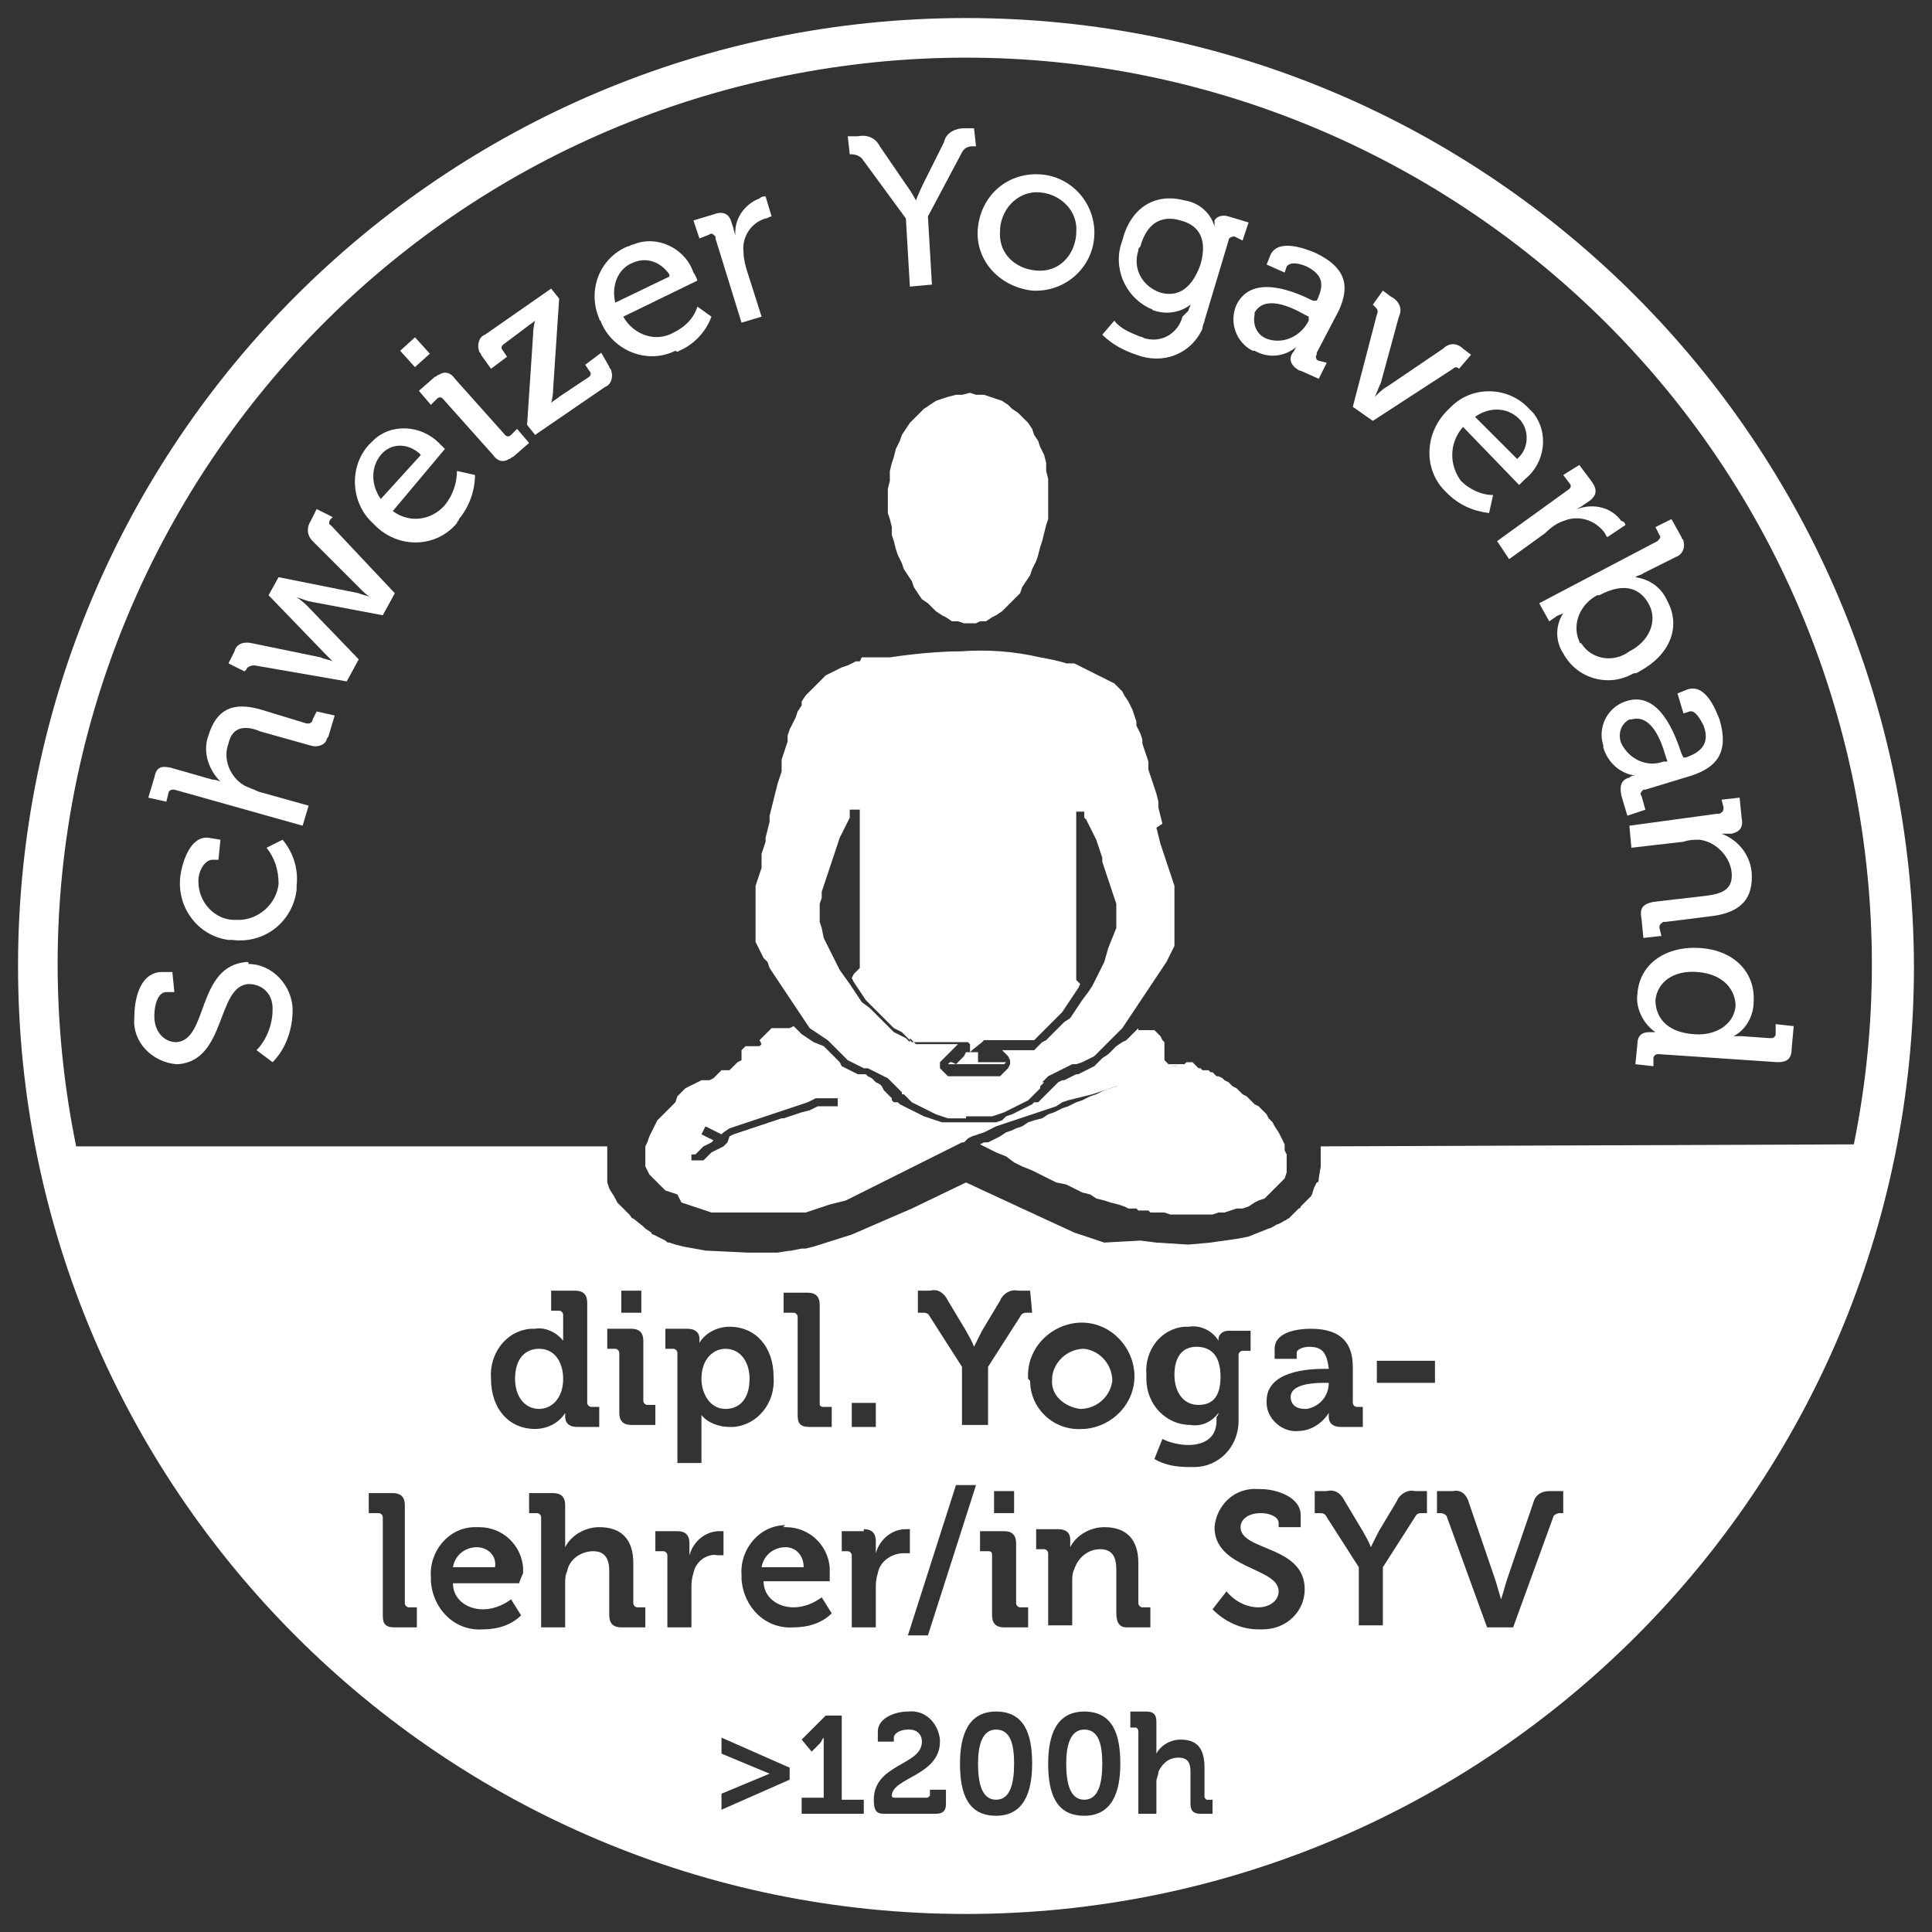 <?xml version="1.0" encoding="utf-8"?>
<!-- Generator: Adobe Illustrator 24.3.0, SVG Export Plug-In . SVG Version: 6.00 Build 0)  -->
<svg version="1.1" id="Yoga_Lehrer" xmlns="http://www.w3.org/2000/svg" xmlns:xlink="http://www.w3.org/1999/xlink" x="0px"
	 y="0px" viewBox="0 0 96.4 96.4" style="enable-background:new 0 0 96.4 96.4;" xml:space="preserve">
<rect x="0" y="0" width="96.4" height="96.4" fill="#333333" stroke="none"/>
<style type="text/css">
	.st0{fill-rule:evenodd;clip-rule:evenodd;fill:#FFFFFF;}
	.st1{fill:#FFFFFF;}
</style>
<path class="st0" d="M12.3,48c-2.5,0.2-1.9,3.9-3.5,4c-0.6,0-1.1-0.5-1.1-1.3c0-0.6,0.2-1.2,0.6-1.2l0.4,0l-0.1-1l-0.6,0
	c-1.1,0.1-1.3,1.5-1.3,2.3C6.6,52,7.6,53,8.8,53.1c0,0,0.1,0,0.1,0c2.4-0.2,1.9-3.9,3.5-4c0.7,0,1.2,0.5,1.2,1.2c0,0,0,0.1,0,0.1
	c0,0.7-0.3,1.5-0.8,2l0.8,0.6c0.7-0.7,1-1.7,1-2.6c0-1.2-1-2.3-2.2-2.3C12.4,48,12.4,48,12.3,48z"/>
<path class="st0" d="M13.3,42.3c0.4,0.5,0.6,1.1,0.6,1.8c-0.1,1-1,1.8-2,1.8c-0.1,0-0.1,0-0.2,0c-1,0-1.8-0.9-1.8-1.9
	c0,0,0-0.1,0-0.1c0-0.4,0.3-1,0.7-1l0.3,0l0.1-1l-0.6-0.1C9.5,41.7,9.1,43,9,43.7c-0.2,1.6,0.9,3,2.4,3.2c0.1,0,0.1,0,0.2,0
	c1.6,0.2,3-0.9,3.2-2.5c0-0.1,0-0.1,0-0.2c0.1-0.9-0.2-1.7-0.7-2.3L13.3,42.3z"/>
<path class="st0" d="M15.6,35.9c0,0.1-0.1,0.2-0.2,0.2c0,0,0,0-0.1,0L13,35.4c-1.4-0.4-2.2,0-2.6,1.3c-0.3,0.8,0,1.7,0.6,2.3l0,0
	c0,0-0.2-0.1-0.4-0.1l-2.1-0.6c-0.5-0.1-0.7,0-0.8,0.5l-0.3,1l0.9,0.2l0.1-0.4c0-0.1,0.1-0.2,0.2-0.2c0,0,0,0,0.1,0l6.4,1.8l0.3-1
	l-2.5-0.7c-0.2-0.1-0.5-0.2-0.7-0.3c-0.7-0.4-1.1-1.3-0.8-2.1c0.2-0.9,0.9-0.9,1.6-0.6l2.5,0.7c0.3,0.1,0.7,0,0.8-0.3
	c0-0.1,0.1-0.1,0.1-0.2l0.3-1l-0.9-0.2L15.6,35.9z"/>
<path class="st0" d="M16.5,25.9l0.1-0.1l-0.8-0.4l-0.3,0.6c-0.2,0.3-0.2,0.7,0.1,1c0,0,0,0,0,0l2.4,2.4c0.1,0.1,0.3,0.3,0.5,0.4l0,0
	c-0.2-0.1-0.4-0.1-0.6-0.2l-4-0.8l-0.5,0.9l2.8,2.9c0.2,0.2,0.4,0.4,0.4,0.4l0,0c-0.2-0.1-0.4-0.1-0.6-0.2l-3.4-0.7
	c-0.4-0.1-0.8,0-0.9,0.4c0,0,0,0,0,0l-0.3,0.6l0.8,0.4l0.1-0.1c0-0.1,0.2-0.2,0.4-0.2l4.6,0.8l0.6-1.1l-2.6-2.7
	c-0.2-0.2-0.5-0.4-0.5-0.4l0,0c0,0,0.3,0.1,0.6,0.2l3.7,0.7l0.6-1.1l-3.2-3.4C16.4,26.2,16.4,26,16.5,25.9z"/>
<path class="st0" d="M22.8,23.5c0,0.6-0.2,1.2-0.6,1.7c-0.7,0.8-1.8,0.9-2.6,0.3c0,0,0,0,0,0l2.6-3.1c0,0-0.2-0.2-0.3-0.3
	c-0.9-0.9-2.4-1-3.3-0.1c-0.1,0.1-0.1,0.1-0.2,0.2c-1,1.1-0.9,2.9,0.2,3.9c0.1,0.1,0.1,0.1,0.2,0.2c1.2,1.1,3,1,4-0.2
	c0-0.1,0.1-0.1,0.1-0.2c0.5-0.6,0.8-1.4,0.8-2.2L22.8,23.5z M19,22.7c0.5-0.6,1.3-0.6,1.9-0.1c0,0,0,0,0.1,0.1L19,24.9
	C18.5,24.2,18.5,23.3,19,22.7L19,22.7z"/>
<rect x="20.2" y="17" transform="matrix(0.742 -0.671 0.671 0.742 -6.429 18.442)" class="st1" width="1" height="1.1"/>
<path class="st0" d="M25.5,21.7c-0.1,0.1-0.2,0.1-0.3,0c0,0,0,0,0,0l-2.5-2.8c-0.2-0.3-0.5-0.4-0.8-0.2c-0.1,0-0.1,0.1-0.2,0.1
	l-0.8,0.7l0.6,0.7l0.3-0.3c0.1-0.1,0.2-0.1,0.3,0c0,0,0,0,0,0l2.5,2.8c0.2,0.3,0.5,0.4,0.8,0.2c0.1,0,0.1-0.1,0.2-0.1l0.8-0.7
	l-0.6-0.7L25.5,21.7z"/>
<path class="st0" d="M30,17.6l-0.8,0.6l0.2,0.3c0.1,0.1,0.1,0.2,0,0.3c0,0,0,0,0,0l-1.5,1c-0.1,0.1-0.3,0.2-0.4,0.3l0,0
	c0,0,0.1-0.3,0.1-0.7l0.3-4.5l-0.4-0.5l-3.3,2.3c-0.3,0.1-0.4,0.5-0.3,0.8c0,0.1,0.1,0.1,0.1,0.2l0.5,0.7l0.8-0.6l-0.2-0.3
	c-0.1-0.1-0.1-0.2,0-0.3c0,0,0,0,0,0l1.2-0.9c0.1-0.1,0.3-0.2,0.4-0.3l0,0c0,0-0.1,0.3-0.1,0.7l-0.3,4.5l0.4,0.5l3.5-2.4
	c0.3-0.1,0.4-0.5,0.3-0.8c0-0.1-0.1-0.1-0.1-0.2L30,17.6z"/>
<path class="st0" d="M33.9,17.5c0.7-0.3,1.3-0.9,1.6-1.7l-0.7-0.5c-0.2,0.6-0.6,1-1.2,1.3c-0.9,0.5-2,0.1-2.5-0.8c0,0,0,0,0,0
	l3.7-1.8c0,0-0.1-0.3-0.2-0.4c-0.4-1.2-1.8-1.9-3-1.4c-0.1,0-0.2,0.1-0.3,0.1c-1.4,0.6-2,2.2-1.4,3.6c0,0.1,0.1,0.1,0.1,0.2
	c0.6,1.4,2.3,2.1,3.7,1.4C33.8,17.6,33.9,17.5,33.9,17.5z M31.6,13.1c0.7-0.3,1.4,0,1.8,0.6c0,0,0,0.1,0,0.1l-2.7,1.3
	C30.5,14.3,30.8,13.4,31.6,13.1z"/>
<path class="st0" d="M35.4,11.7c0.1-0.1,0.2,0,0.3,0.1c0,0,0,0,0,0.1l1.3,4.2l1-0.3l-0.7-2.2c-0.1-0.3-0.2-0.7-0.2-1
	c-0.1-0.8,0.4-1.5,1.1-1.7c0.1,0,0.2-0.1,0.3-0.1l-0.3-1c-0.1,0-0.2,0-0.3,0.1c-0.8,0.3-1.3,1.1-1.2,1.9l0,0c0-0.1-0.1-0.3-0.1-0.4
	l-0.1-0.3c-0.1-0.4-0.4-0.6-0.9-0.4l-1,0.3l0.3,0.9L35.4,11.7z"/>
<path class="st0" d="M42.5,7.7c0.2,0,0.4,0.1,0.5,0.2l2.2,3l0.2,3.4l1.1-0.1l-0.2-3.4L48,7.6c0.1-0.2,0.3-0.3,0.5-0.3l0.2,0
	l-0.1-0.9l-0.5,0c-0.4,0-0.9,0.2-1,0.7l-1,2c-0.2,0.4-0.4,0.9-0.4,0.9l0,0c0,0-0.2-0.4-0.5-0.8l-1.3-1.9c-0.2-0.4-0.6-0.6-1.1-0.5
	l-0.5,0l0.1,0.9L42.5,7.7z"/>
<path class="st0" d="M51.5,14.5c1.6,0.1,3-1.1,3.1-2.7s-1.1-3-2.7-3.1c-1.6-0.1-2.9,1-3.1,2.6C48.6,12.9,49.8,14.3,51.5,14.5
	C51.4,14.5,51.5,14.5,51.5,14.5z M49.9,11.4c0.1-1.1,1-1.9,2-1.8c1.1,0.1,1.9,1,1.8,2c0,0,0,0.1,0,0.1c-0.1,1.1-0.9,1.9-2,1.8
	s-1.9-0.9-1.8-2C49.9,11.5,49.9,11.5,49.9,11.4z"/>
<path class="st0" d="M60.1,16l1.2-4c0-0.1,0.1-0.2,0.3-0.2c0,0,0,0,0,0L62,12l0.3-0.9l-1-0.3c-0.3-0.1-0.6,0-0.7,0.2
	c0,0,0,0.1,0,0.1c0,0.1,0,0.2,0,0.2l0,0c-0.2-0.7-0.8-1.2-1.5-1.3c-1.5-0.4-2.7,0.4-3.1,2c-0.5,1.3,0.1,2.8,1.4,3.4
	c0.1,0,0.1,0.1,0.2,0.1c0.6,0.2,1.3,0.1,1.8-0.3l0,0c0,0.1-0.1,0.2-0.1,0.3L59,15.8c-0.2,0.8-1,1.3-1.8,1.1c-0.1,0-0.2-0.1-0.3-0.1
	c-0.5-0.2-1-0.4-1.3-0.8L55,16.7c0.5,0.5,1.1,0.8,1.7,1c1.3,0.5,2.7,0,3.3-1.3C60,16.2,60.1,16.1,60.1,16z M57.9,14.6
	c-0.9-0.3-1.4-1.2-1.1-2.1c0-0.1,0-0.1,0.1-0.2c0.3-1.1,1-1.6,2-1.3c0.8,0.2,1.4,0.8,1,2.2C59.4,14.6,58.6,14.8,57.9,14.6z"/>
<path class="st0" d="M65.6,12.6c-0.5-0.2-1.8-0.7-2.2,0.1l-0.2,0.5l0.9,0.4l0.1-0.3c0.2-0.3,0.8-0.1,1,0c0.8,0.4,0.9,0.9,0.5,1.7
	l0,0L65.5,15c-0.8-0.4-3-1.4-3.8,0.2c-0.4,0.9,0,1.9,0.8,2.3c0,0,0.1,0,0.1,0c0.7,0.4,1.5,0.3,2.1-0.2l0,0c-0.1,0.1-0.1,0.2-0.2,0.3
	c-0.2,0.3-0.1,0.6,0.2,0.8c0,0,0.1,0.1,0.2,0.1l0.9,0.4l0.4-0.8L65.8,18c-0.1,0-0.2-0.2-0.1-0.3c0,0,0,0,0-0.1l1.1-2.1
	C67.3,14.4,67.3,13.4,65.6,12.6z M65.3,16c-0.4,0.8-1.3,1.2-2.1,0.9c-0.5-0.2-0.7-0.7-0.6-1.2c0,0,0-0.1,0-0.1
	c0.5-0.9,1.8-0.3,2.5,0.1l0.2,0.1L65.3,16z"/>
<path class="st0" d="M72.8,18.4L72.8,18.4l0.6-0.7l-0.4-0.3c-0.3-0.3-0.7-0.3-1,0l-2.8,1.9c-0.2,0.1-0.4,0.3-0.6,0.5l0,0
	c0.1-0.2,0.2-0.5,0.3-0.7l0.9-3.3c0.2-0.4,0-0.8-0.4-1L69,14.5l-0.5,0.7l0.1,0.1c0.1,0.1,0.2,0.2,0.1,0.4l-1.2,4.6l1,0.7l4-2.6
	C72.6,18.3,72.7,18.3,72.8,18.4z"/>
<path class="st0" d="M73,21.3l2.8,2.9c0,0,0.2-0.2,0.3-0.3c1-0.8,1.2-2.3,0.4-3.3c-0.1-0.1-0.1-0.1-0.2-0.2c-1-1.1-2.8-1.2-3.9-0.1
	c-0.1,0.1-0.1,0.1-0.2,0.2c-1.1,1.1-1.2,2.9-0.1,4c0,0,0.1,0.1,0.1,0.1c0.6,0.6,1.3,0.9,2.1,1l0.2-0.9c-0.6,0-1.2-0.3-1.6-0.7
	C72.3,23.2,72.3,22.1,73,21.3C73,21.3,73,21.3,73,21.3z M75.8,20.9c0.5,0.5,0.5,1.4,0,1.9c0,0,0,0-0.1,0.1l-2.1-2.1
	C74.3,20.3,75.2,20.3,75.8,20.9L75.8,20.9z"/>
<path class="st0" d="M78,26c0.7-0.3,1.5-0.1,2,0.5c0.1,0.1,0.1,0.2,0.2,0.3l0.9-0.6c0-0.1-0.1-0.2-0.2-0.2c-0.5-0.7-1.4-0.9-2.2-0.6
	l0,0c0.1-0.1,0.2-0.1,0.3-0.2l0.3-0.2c0.4-0.3,0.4-0.6,0.1-1l-0.6-0.8L78,23.7l0.3,0.4c0.1,0.1,0.1,0.2,0,0.3c0,0,0,0,0,0L74.7,27
	l0.6,0.9l1.8-1.3C77.4,26.3,77.7,26.1,78,26z"/>
<path class="st0" d="M81.8,33.5c1.5-0.8,2.1-2.2,1.4-3.5c-0.3-0.7-0.9-1.1-1.6-1.2l0,0c0.1-0.1,0.3-0.1,0.4-0.2l1.6-0.8
	c0.3-0.1,0.5-0.4,0.4-0.8c0-0.1-0.1-0.1-0.1-0.2l-0.5-0.9l-0.8,0.4l0.2,0.4c0.1,0.1,0,0.2-0.1,0.3c0,0,0,0,0,0l-5.9,3.1l0.5,0.9
	l0.3-0.2c0.1-0.1,0.2-0.1,0.4-0.2l0,0c-0.4,0.6-0.4,1.4,0,2c0.7,1.3,2.3,1.7,3.5,1C81.7,33.6,81.8,33.5,81.8,33.5z M78.8,32
	c-0.4-0.9,0.1-1.9,0.9-2.3c0,0,0.1,0,0.1,0c1.3-0.7,2.1-0.3,2.5,0.5c0.4,0.8,0,1.8-1,2.3c-0.8,0.6-1.9,0.4-2.4-0.4
	C78.9,32.1,78.8,32.1,78.8,32z"/>
<path class="st0" d="M81.9,39.7c-0.1-0.1,0-0.2,0.1-0.3c0,0,0,0,0.1,0l2.3-0.7c1.2-0.4,1.9-1.1,1.4-2.8c-0.2-0.5-0.7-1.8-1.6-1.5
	l-0.5,0.2l0.3,1l0.3-0.1c0.3-0.1,0.6,0.5,0.7,0.7c0.3,0.8,0,1.3-0.9,1.6l-0.1,0l-0.1-0.2c-0.3-0.9-1.1-3.2-2.8-2.6
	c-0.9,0.3-1.4,1.3-1.1,2.2c0,0,0,0.1,0,0.1c0.2,0.7,0.8,1.3,1.6,1.4l0,0c-0.1,0-0.2,0-0.3,0.1c-0.4,0.1-0.5,0.4-0.4,0.9l0.3,1
	l0.9-0.3L81.9,39.7z M80.9,37.1c-0.2-0.5,0-1,0.4-1.2c0,0,0.1,0,0.1,0c1-0.3,1.5,1.1,1.7,1.8l0.1,0.3L83,38
	C82.2,38.3,81.3,37.9,80.9,37.1z"/>
<path class="st0" d="M84.8,41.9c0.8,0.1,1.5,0.8,1.6,1.6c0.1,0.9-0.5,1.1-1.3,1.2L82.5,45c-0.5,0.1-0.7,0.3-0.6,0.8l0.1,1l0.9-0.1
	l-0.1-0.4c0-0.1,0-0.2,0.2-0.3c0,0,0,0,0.1,0l2.4-0.3c1.4-0.2,2-0.9,1.9-2.2c-0.1-0.9-0.7-1.6-1.5-1.9l0,0c0.1,0,0.2,0,0.3,0l0.2,0
	c0.4-0.1,0.6-0.3,0.5-0.8l-0.1-1l-0.9,0.1l0.1,0.4c0,0.1,0,0.2-0.2,0.3c0,0,0,0-0.1,0l-4.4,0.6l0.1,1.1l2.6-0.3
	C84.3,41.9,84.5,41.9,84.8,41.9z"/>
<path class="st0" d="M88.6,51.6c0,0.1-0.1,0.2-0.2,0.2c0,0,0,0-0.1,0l-1.4-0.1c-0.1,0-0.3,0-0.4,0l0,0c0.6-0.3,1-1,1-1.7
	c0.1-1.5-1-2.6-2.7-2.7c-1.7-0.1-3,0.8-3.1,2.3c-0.1,0.7,0.3,1.5,0.9,1.9l0,0c0,0-0.1,0-0.3,0c-0.4,0-0.6,0.2-0.6,0.6l-0.1,1
	l0.9,0.1l0-0.4c0-0.1,0.1-0.2,0.2-0.2c0,0,0,0,0.1,0l5.9,0.4c0.5,0,0.7-0.2,0.7-0.7l0.1-1.1l-0.9-0.1L88.6,51.6z M84.5,51.6
	c-1.4-0.1-1.9-0.9-1.9-1.7c0.1-0.9,0.9-1.5,2.1-1.4c1.3,0.1,1.9,0.9,1.9,1.7C86.5,51.2,85.5,51.7,84.5,51.6L84.5,51.6z"/>
<path class="st0" d="M36.2,70.3c0.7,0,1.2-0.5,1.2-1.5c0-0.9-0.5-1.5-1.2-1.5c-0.6,0-1.2,0.5-1.2,1.5C35,69.5,35.4,70.3,36.2,70.3z"
	/>
<path class="st0" d="M64.4,69.7c0,0.4,0.3,0.6,0.7,0.6c0,0,0,0,0.1,0c0.6-0.1,1.1-0.6,1.1-1.3V69H66C65.4,69,64.4,69.1,64.4,69.7z"
	/>
<path class="st0" d="M39.2,77.2c-0.6,0-1.1,0.4-1.2,1h2.1C40.1,77.6,39.7,77.2,39.2,77.2C39.2,77.2,39.2,77.2,39.2,77.2z"/>
<path class="st0" d="M53.9,70.3c0.8,0,1.5-0.6,1.6-1.4c0-0.8-0.6-1.5-1.4-1.6c-0.8,0-1.5,0.6-1.6,1.4c0,0,0,0.1,0,0.1
	C52.4,69.6,53.1,70.2,53.9,70.3C53.9,70.3,53.9,70.3,53.9,70.3z"/>
<path class="st0" d="M59.7,67.2c-0.7,0-1.1,0.5-1.1,1.4c0,0.8,0.4,1.5,1.2,1.5c0.6,0,1.1-0.3,1.1-1.4C60.9,67.5,60.3,67.2,59.7,67.2
	z"/>
<path class="st0" d="M54.1,86.3c-0.7,0-0.9,0.8-0.9,1.7c0,1,0.2,1.8,0.9,1.8S55,89,55,88C55,87,54.8,86.3,54.1,86.3z"/>
<path class="st0" d="M48.2,0.9C22.1,0.9,0.9,22.1,0.9,48.2s21.2,47.3,47.3,47.3s47.3-21.2,47.3-47.3c0,0,0,0,0,0
	C95.4,22.1,74.3,0.9,48.2,0.9z M20.8,81.2h-1.1c-0.5,0-0.6-0.2-0.6-0.6v-4.9c0-0.1-0.1-0.2-0.2-0.2c0,0,0,0-0.1,0h-0.4v-1h1.2
	c0.4,0,0.6,0.2,0.6,0.6V80c0,0.1,0.1,0.2,0.2,0.2c0,0,0,0,0,0h0.4L20.8,81.2z M25.9,79h-3.3c0,0.8,0.7,1.3,1.5,1.3
	c0.5,0,1-0.2,1.4-0.5l0.5,0.8c-0.5,0.5-1.2,0.7-1.9,0.7c-1.4,0.1-2.5-1-2.6-2.4c0-0.1,0-0.1,0-0.2c-0.1-1.3,0.9-2.5,2.2-2.5
	c0.1,0,0.1,0,0.2,0c1.2,0,2.1,0.9,2.2,2c0,0.1,0,0.2,0,0.3C26,78.7,25.9,79,25.9,79L25.9,79z M28.1,66.5v-0.9c0-0.1-0.1-0.2-0.2-0.2
	c0,0,0,0,0,0h-0.4v-1h1.2c0.4,0,0.6,0.2,0.6,0.6V70c0,0.1,0.1,0.2,0.2,0.2c0,0,0,0,0,0h0.4v1h-1.1c-0.4,0-0.6-0.2-0.6-0.5v-0.2h0
	c-0.3,0.5-0.9,0.8-1.5,0.8c-1.3,0-2.2-1-2.2-2.5c-0.1-1.2,0.7-2.4,2-2.5c0.1,0,0.1,0,0.2,0c0.5-0.1,1.1,0.2,1.4,0.6h0
	C28.1,66.8,28.1,66.7,28.1,66.5z M32.2,81.2h-1.2c-0.4,0-0.6-0.2-0.6-0.6v-2.2c0-0.6-0.2-1-0.8-1c-0.6,0-1.2,0.4-1.3,1
	c-0.1,0.2-0.1,0.4-0.1,0.6v2.2h-1.2v-5.5c0-0.1-0.1-0.2-0.2-0.2c0,0,0,0,0,0h-0.4v-1h1.2c0.4,0,0.6,0.2,0.6,0.6v1.7
	c0,0.1,0,0.3,0,0.4h0c0.3-0.6,1-1,1.7-1c1.1,0,1.7,0.6,1.7,1.8V80c0,0.1,0.1,0.2,0.2,0.2c0,0,0,0,0,0h0.4L32.2,81.2z M31.5,66.3
	c0.4,0,0.6,0.2,0.6,0.6v3c0,0.1,0.1,0.2,0.2,0.2c0,0,0,0,0,0h0.4v1h-1.2c-0.4,0-0.6-0.2-0.6-0.6v-3c0-0.1-0.1-0.2-0.2-0.2
	c0,0,0,0,0,0h-0.4v-1H31.5z M31,65.5v-1.1h1v1.1L31,65.5z M34.6,78.5c-0.1,0.3-0.1,0.5-0.1,0.8v1.9h-1.2v-3.6c0-0.1-0.1-0.2-0.2-0.2
	c0,0,0,0,0,0h-0.4v-1h1.1c0.4,0,0.6,0.2,0.6,0.6v0.3c0,0.1,0,0.2,0,0.3h0c0.2-0.7,0.8-1.2,1.5-1.2c0.1,0,0.1,0,0.2,0v1.2
	c-0.1,0-0.2,0-0.3,0C35.3,77.5,34.7,77.9,34.6,78.5z M34.9,67c0.3-0.5,0.9-0.8,1.5-0.8c1.3,0,2.2,1,2.2,2.5c0.1,1.3-0.8,2.4-2,2.5
	c-0.1,0-0.1,0-0.2,0c-0.5,0-1.1-0.2-1.4-0.6h0c0,0.1,0,0.3,0,0.4v2h-1.2v-5.5c0-0.1-0.1-0.2-0.2-0.2c0,0,0,0,0,0h-0.4v-1h1.1
	c0.4,0,0.6,0.2,0.6,0.5L34.9,67L34.9,67z M41.1,70.2h0.4v1h-1.1c-0.5,0-0.6-0.2-0.6-0.6v-4.9c0-0.1-0.1-0.2-0.2-0.2c0,0,0,0-0.1,0
	h-0.4v-1h1.2c0.4,0,0.6,0.2,0.6,0.6V70C40.9,70.1,40.9,70.2,41.1,70.2C41.1,70.2,41.1,70.2,41.1,70.2z M39.2,76.2
	c1.2,0,2.1,0.9,2.2,2c0,0.1,0,0.2,0,0.3c0,0.1,0,0.4,0,0.4h-3.3c0,0.8,0.7,1.3,1.5,1.3c0.5,0,1-0.2,1.4-0.5l0.5,0.8
	c-0.5,0.5-1.2,0.7-1.9,0.7c-1.4,0.1-2.5-1-2.6-2.4c0-0.1,0-0.1,0-0.2c-0.1-1.3,0.9-2.5,2.2-2.5C39,76.2,39.1,76.2,39.2,76.2
	L39.2,76.2z M39.4,88.8L36,90.3v-0.8l2.4-1v0l-2.4-1v-0.8l3.4,1.5L39.4,88.8z M43.1,90.5H40v-0.8h1.1V87c0-0.2,0-0.3,0-0.3h0
	c-0.1,0.1-0.1,0.2-0.2,0.3l-0.4,0.4l-0.5-0.6l1.2-1.2H42v4.2h1.1L43.1,90.5z M43.1,76.3c0.4,0,0.6,0.2,0.6,0.6v0.3
	c0,0.1,0,0.2,0,0.3h0c0.2-0.7,0.8-1.2,1.5-1.2c0.1,0,0.1,0,0.2,0v1.2c-0.1,0-0.2,0-0.3,0c-0.6,0-1.2,0.4-1.3,1
	c-0.1,0.3-0.1,0.5-0.1,0.8v1.9h-1.2v-3.6c0-0.1-0.1-0.2-0.2-0.2c0,0,0,0,0,0H42v-1H43.1z M42.5,71.2V70h1.2v1.2H42.5z M49.3,77.4
	h-0.4v-1h1.2c0.4,0,0.6,0.2,0.6,0.6v3c0,0.1,0.1,0.2,0.2,0.2c0,0,0,0,0,0h0.4v1h-1.2c-0.4,0-0.6-0.2-0.6-0.6v-3
	C49.5,77.5,49.5,77.4,49.3,77.4C49.3,77.4,49.3,77.4,49.3,77.4L49.3,77.4z M49.6,75.5v-1.1h1v1.1L49.6,75.5z M51.3,68.8
	c-0.1-1.5,1.1-2.7,2.5-2.8c1.5-0.1,2.7,1.1,2.8,2.5c0.1,1.5-1.1,2.7-2.5,2.8c0,0-0.1,0-0.1,0c-1.4,0.1-2.6-1-2.6-2.4
	C51.3,68.8,51.3,68.8,51.3,68.8L51.3,68.8z M51.5,65.5h-0.2c-0.2,0-0.3,0-0.4,0.2l-1.6,2.5v2.9H48v-2.9l-1.6-2.5
	c-0.1-0.2-0.2-0.2-0.4-0.2h-0.2v-1.1h0.6c0.4-0.1,0.7,0.1,0.9,0.5l0.9,1.5c0.1,0.2,0.3,0.5,0.4,0.8h0c0,0,0.2-0.4,0.4-0.8l0.9-1.5
	c0.1-0.3,0.5-0.6,0.9-0.5h0.6L51.5,65.5z M47.7,74.1h1l-2.4,7.5h-1L47.7,74.1z M47.2,90c0,0.3-0.1,0.5-0.5,0.5h-2.6
	c-0.4,0-0.5-0.2-0.5-0.7c0-1.8,2.4-1.7,2.4-2.9c0-0.4-0.3-0.6-0.6-0.6c0,0-0.1,0-0.1,0c-0.4,0-0.7,0.2-0.7,0.4v0.2h-0.8v-0.5
	c0-0.7,0.9-1,1.5-1c0.8-0.1,1.5,0.5,1.6,1.4c0,0,0,0.1,0,0.1c0,1.7-2.4,1.8-2.4,2.7c0,0.1,0.1,0.1,0.2,0.1h1.5c0.1,0,0.1,0,0.2-0.1
	c0,0,0,0,0,0v-0.3h0.8L47.2,90z M49.7,90.6c-1.4,0-1.8-1.1-1.8-2.6c0-1.4,0.4-2.6,1.8-2.6c1.4,0,1.8,1.1,1.8,2.6
	C51.5,89.4,51.1,90.6,49.7,90.6L49.7,90.6z M54.1,90.6c-1.4,0-1.8-1.1-1.8-2.6c0-1.4,0.4-2.6,1.8-2.6c1.4,0,1.8,1.1,1.8,2.6
	C55.9,89.4,55.5,90.6,54.1,90.6L54.1,90.6z M55.7,80.5v-2.2c0-0.6-0.2-1-0.8-1c-0.6,0-1.1,0.4-1.3,1c-0.1,0.2-0.1,0.4-0.1,0.6v2.2
	h-1.2v-3.6c0-0.1-0.1-0.2-0.2-0.2c0,0,0,0,0,0h-0.4v-1h1.1c0.4,0,0.6,0.2,0.6,0.5V77c0,0.1,0,0.1,0,0.2h0c0.3-0.6,1-1,1.7-1
	c1.1,0,1.7,0.6,1.7,1.8V80c0,0.1,0.1,0.2,0.2,0.2c0,0,0,0,0,0h0.4v1h-1.2C55.9,81.2,55.7,81,55.7,80.5L55.7,80.5z M60.8,70.5
	c-0.3,0.4-0.8,0.7-1.4,0.6c-1.2,0-2.2-1-2.2-2.3c0-0.1,0-0.1,0-0.2c-0.1-1.2,0.7-2.3,1.9-2.4c0.1,0,0.2,0,0.2,0
	c0.6-0.1,1.2,0.2,1.5,0.7h0v-0.1c0-0.2,0.2-0.4,0.5-0.4h1.1v1h-0.4c-0.1,0-0.2,0.1-0.2,0.2c0,0,0,0,0,0v3.3c0,1.3-1,2.3-2.2,2.3
	c-0.1,0-0.2,0-0.3,0c-0.6,0-1.2-0.1-1.7-0.4l0.4-1c0.4,0.2,0.9,0.3,1.3,0.3c0.7,0,1.4-0.3,1.4-1.2v-0.2
	C60.8,70.6,60.8,70.5,60.8,70.5L60.8,70.5z M60.7,90.5h-0.8c-0.3,0-0.5-0.1-0.5-0.5v-1.6c0-0.4-0.1-0.7-0.6-0.7
	c-0.5,0-0.8,0.3-1,0.7c0,0.2-0.1,0.3-0.1,0.5v1.6h-0.9v-4.1c0-0.1,0-0.1-0.1-0.2c0,0,0,0,0,0h-0.3v-0.8h0.8c0.3,0,0.5,0.1,0.5,0.5
	v1.3c0,0.2,0,0.3,0,0.3h0c0.2-0.4,0.7-0.7,1.2-0.7c0.8,0,1.2,0.4,1.2,1.4v1.4c0,0.1,0,0.1,0.1,0.2c0,0,0,0,0,0h0.3V90.5z M62.8,81.3
	c-0.9,0-1.7-0.4-2.3-1l0.7-0.9c0.4,0.5,1,0.8,1.6,0.8c0.5,0,1-0.3,1-0.8c0-1.2-3.2-1.1-3.2-3.2c0.1-1.1,1-2,2.2-1.9c0,0,0.1,0,0.1,0
	c0.8,0,2,0.4,2,1.3v0.6h-1.1V76c0-0.3-0.4-0.5-0.9-0.5c-0.6,0-1,0.3-1,0.7c0,1.2,3.2,0.9,3.2,3.1c0,1.1-0.9,2-2.1,2
	C62.9,81.3,62.9,81.3,62.8,81.3z M65.3,67.2c-0.2,0-0.6,0.1-0.6,0.3v0.3h-1.1v-0.5c0-0.9,1.3-1,1.8-1c1.6,0,2.1,0.8,2.1,1.9V70
	c0,0.1,0.1,0.2,0.2,0.2c0,0,0,0,0,0H68v1h-1.1c-0.4,0-0.6-0.2-0.6-0.5c0-0.1,0-0.1,0-0.2h0c-0.3,0.5-0.9,0.9-1.5,0.9
	c-0.8,0.1-1.6-0.6-1.6-1.4c0,0,0-0.1,0-0.1c0-1.5,2.1-1.6,2.9-1.6h0.2v0C66.2,67.4,65.9,67.2,65.3,67.2L65.3,67.2z M71.2,75.5H71
	c-0.2,0-0.3,0-0.4,0.2L69,78.2v2.9h-1.2v-2.9l-1.6-2.5c-0.1-0.2-0.2-0.2-0.4-0.2h-0.2v-1.1h0.6c0.4-0.1,0.7,0.1,0.9,0.5l0.9,1.5
	c0.1,0.2,0.3,0.5,0.4,0.8h0c0,0,0.2-0.4,0.4-0.8l0.9-1.5c0.1-0.3,0.5-0.6,0.9-0.5h0.6L71.2,75.5z M71.6,69h-2.9v-1.1h2.9L71.6,69z
	 M78,75.5h-0.2c-0.1,0-0.3,0.1-0.3,0.2l-2,5.5h-1.3l-2-5.5c0-0.1-0.2-0.2-0.3-0.2h-0.2v-1.1h0.8c0.4-0.1,0.7,0.2,0.8,0.6l1.3,3.8
	c0.1,0.3,0.2,0.7,0.3,1h0c0.1-0.3,0.2-0.7,0.3-1l1.3-3.8c0.1-0.4,0.4-0.6,0.8-0.6c0,0,0,0,0,0H78L78,75.5z M65.9,57.2
	c0,0.1,0,0.2,0,0.2l0,0.2c0,0.1,0,0.1,0,0.2l0,0.2c0,0.1,0,0.2,0,0.2l-0.1,0.6c0,0.1,0,0.2-0.1,0.2l-0.1,0.2
	c-0.1,0.2-0.1,0.4-0.2,0.5l-0.2,0.2c0,0-0.1,0.1-0.1,0.1l-0.2,0.2c0,0.1-0.1,0.1-0.1,0.1l-0.5,0.5c-0.1,0-0.1,0.1-0.2,0.1
	c0,0-0.3,0.2-0.4,0.2c0,0-0.3,0.2-0.4,0.2l-1,0.4c0,0-0.5,0.1-0.5,0.1l-1.4,0.2l-1.1,0.1l-1.6-0.1c0,0-0.8-0.1-0.8-0.1L55.1,62
	l-1.5-0.5L51,60.3L48.2,59l-2.7,1.3l-3,1.3l-1.9,0.6l-0.4,0.1c-0.1,0-0.1,0-0.2,0l-0.5,0.1c-0.1,0-0.7,0.1-0.7,0.1L38,62.5
	c0,0-0.7,0-0.7,0l-2.1-0.1l-1.1-0.2c0,0-0.4-0.1-0.4-0.1l-0.3-0.1c-0.1,0-0.1,0-0.2-0.1l-0.6-0.3c-0.1,0-0.1-0.1-0.1-0.1l-0.3-0.2
	c0,0-0.1-0.1-0.1-0.1l-0.5-0.4c-0.1,0-0.1-0.1-0.2-0.2c0,0-0.3-0.3-0.3-0.3l-0.2-0.2c0,0-0.1-0.1-0.1-0.1l-0.1-0.2
	c-0.1-0.2-0.2-0.3-0.3-0.5L30.3,59c0-0.1,0-0.1,0-0.2l0-0.3c0-0.1,0-0.1,0-0.2l0-0.2c0-0.1,0-0.1,0-0.2l0-0.2c0-0.1,0-0.1,0-0.2
	c0,0,0-0.2,0-0.3H3.8c-5-24.5,10.8-48.4,35.3-53.4s48.4,10.8,53.4,35.3c1.2,6,1.2,12.1,0,18L65.9,57.2z"/>
<path class="st0" d="M49.7,86.3c-0.7,0-0.9,0.8-0.9,1.7c0,1,0.2,1.8,0.9,1.8s0.9-0.8,0.9-1.8C50.6,87,50.4,86.3,49.7,86.3z"/>
<path class="st0" d="M23.8,77.2c-0.6,0-1.1,0.4-1.2,1h2.1C24.8,77.6,24.3,77.2,23.8,77.2C23.8,77.2,23.8,77.2,23.8,77.2z"/>
<path class="st0" d="M26.9,67.3c-0.7,0-1.2,0.5-1.2,1.5c0,0.9,0.5,1.5,1.2,1.5c0.6,0,1.2-0.5,1.2-1.5C28.1,68,27.7,67.3,26.9,67.3z"
	/>
<polygon class="st0" points="36.6,51.1 36.6,51.1 36.6,51.1 "/>
<polygon class="st0" points="48,19.7 47.7,19.7 47.3,19.8 47,19.9 46.7,20 46.4,20.2 46.1,20.4 45.9,20.6 45.6,20.9 45.4,21.1 
	45.2,21.4 45,21.7 44.9,22 44.7,22.4 44.6,22.8 44.5,23.1 44.4,23.5 44.4,24 44.3,24.4 44.3,24.8 44.3,25.2 44.3,25.6 44.4,25.9 
	44.5,26.3 44.5,26.7 44.6,27 44.7,27.4 44.8,27.7 45,28.1 45.1,28.4 45.3,28.7 45.5,29 45.6,29.3 45.8,29.6 46,29.9 46.3,30.1 
	46.5,30.3 46.7,30.5 47,30.7 47.2,30.8 47.5,31 47.8,31 48.1,31.1 48.4,31.1 48.4,31.1 48.7,31.1 48.9,31 49.2,31 49.5,30.8 
	49.7,30.7 50,30.5 50.2,30.3 50.4,30.1 50.7,29.8 50.9,29.6 51,29.3 51.2,29 51.4,28.7 51.5,28.4 51.7,28 51.8,27.7 51.9,27.3 
	52,27 52.1,26.6 52.2,26.2 52.3,25.9 52.3,25.5 52.3,25.1 52.3,24.7 52.3,24.3 52.3,23.9 52.2,23.5 52.2,23.1 52.1,22.7 51.9,22.3 
	51.8,22 51.6,21.7 51.5,21.4 51.3,21.1 51,20.8 50.8,20.6 50.5,20.4 50.3,20.2 50,20 49.7,19.9 49.4,19.8 49.1,19.7 48.7,19.7 
	48.4,19.6 "/>
<path class="st0" d="M49.1,56.5l0.2-0.1l0.2-0.1l0.2-0.1l0.3-0.1l0.3-0.1l0.3-0.1l0.3-0.1l0.3-0.1l0.3-0.1l0.3-0.1l0.3-0.1l0.3-0.1
	l0.3-0.1l0.3-0.2l0.3-0.1l0.4-0.1l0.4-0.1l0.4-0.1l0.3-0.1l0.3-0.1l0.3-0.1l0.3-0.1l0.3-0.1l0.3-0.1l0.3-0.1l0.3-0.1l0.3-0.1
	l0.3-0.1l0.3-0.1l0.3-0.1l0.2-0.1l0.2-0.1l0.2,0l0.2,0l0.2,0l0,0l0,0l0-0.1l0,0l0,0l-0.1,0l-0.1,0l0,0l0,0l0,0h0l0,0l-0.1,0l-0.1,0
	l-0.1,0l-0.1,0l-0.1,0l-0.1,0l-0.1-0.1l-0.1-0.1L58.1,52L58,51.9l-0.1-0.2l-0.1-0.1l-0.1-0.1l-0.1-0.1l-0.1,0l-0.1,0l-0.1,0l-0.1,0
	l-0.1,0l-0.1,0l-0.1,0l0,0v0l-0.1,0v0l0,0l0,0h0l0-0.1l0-0.1l0,0.1l-0.3,0.3l-0.3,0.3L56,52l-0.3,0.2l-0.2,0.2l-0.2,0.2L55,52.8
	L54.8,53l-0.2,0.2l-0.2,0.1l-0.2,0.1L54,53.5l-0.2,0.1l-0.1,0l-0.2,0.1l-0.2,0.1l-0.2,0.1L53,53.9v0L52.8,54l-0.1,0.1l-0.1,0.1
	l-0.1,0.1l-0.1,0.1l-0.1,0.1l-0.1,0.1l-0.1,0.1l0,0l0,0l0,0l0,0l0,0l-0.1,0.1l-0.1,0.1l-0.1,0.1L51.6,55l-0.1,0.1l-0.2,0.1l-0.2,0.1
	l-0.2,0.1l-0.2,0.1l-0.2,0.1l-0.3,0.1L50,55.9l-0.3,0.1L49.4,56L49,56l-0.3,0l-0.3,0l0,0L48,56l-0.3,0l-0.3,0L47,56l-0.3-0.1
	l-0.3-0.1l-0.3-0.1l-0.2-0.1l-0.2-0.1l-0.2-0.1l-0.2-0.1l-0.2-0.1l-0.2-0.1l-0.1-0.1L44.7,55L44.6,55l-0.1-0.1l0,0l0,0l0,0l0,0
	l0-0.1l-0.1-0.1l-0.1-0.1l-0.1-0.1l-0.1-0.1L44,54.2l-0.1-0.1L43.7,54l-0.1-0.1l-0.1-0.1l-0.2-0.1l-0.1-0.1L43,53.6l-0.2,0l-0.2-0.1
	l-0.2-0.1l-0.2-0.1l-0.2-0.1L41.9,53l-0.2-0.2l-0.2-0.2l-0.2-0.2l-0.2-0.2L40.6,52l-0.3-0.2l-0.3-0.2l-0.3-0.3l-0.1-0.1l-0.2,0.1
	l-0.1,0h0l-0.1,0v0l0,0l-0.1,0h-0.2l-0.1,0l-0.1,0l-0.1,0l-0.1,0l-0.1,0.1l-0.1,0.1l-0.1,0.1l-0.1,0.1l-0.1,0.1l-0.1,0.1L38,52.1
	l-0.1,0.1l-0.1,0l-0.1,0l-0.1,0l-0.1,0l-0.1,0l0,0h0l0,0l0,0l-0.1,0l0,0l-0.1,0l0,0L37,52.4l0,0.1l0,0.1l0,0.1l0,0.2L36.8,53
	l-0.1,0.1l-0.1,0.1l-0.1,0.1l-0.1,0.1l-0.1,0l-0.1,0l-0.1,0l0,0l0,0l0,0l-0.1,0l-0.1,0.1l-0.1,0.1l-0.1,0.1l-0.1,0.1l-0.2,0.1
	L35,53.9l-0.2,0.1l-0.2,0.1l-0.2,0.1l-0.2,0.1l-0.2,0.2l-0.2,0.2L33.7,55l-0.2,0.2l-0.2,0.2l-0.2,0.2L33,55.7l-0.2,0.2l-0.1,0.2
	l-0.1,0.2l-0.1,0.2l-0.1,0.2L32.3,57l-0.1,0.2l0,0.2l0,0.2l0,0.2l0,0.2l0,0.2l0.1,0.2l0.1,0.2l0.2,0.2l0.2,0.2l0.2,0.2l0.2,0.2
	l0.3,0.1l0.3,0.1L34,60l0.3,0.1l0.3,0.1l0.3,0.1l0.3,0.1l0.3,0.1l0.3,0l0.3,0l0.3,0l0.3,0l0.3,0l0.3,0l0.3,0l0.3,0l0.3,0l0.3,0
	l0.2,0l0.2,0l0.2,0l0.2,0v0l0.2,0l0.1,0l0.1,0l0.1,0l0.1,0l0,0l0.3,0l0.3-0.1l0.3-0.1l0.3-0.1l0.3-0.1l0.4-0.1l0.4-0.1l0.4-0.2
	l0.4-0.2l0.4-0.2l0.4-0.2l0.4-0.2l0.4-0.2l0.4-0.2l0.4-0.2l0.4-0.2l0.4-0.2l0.4-0.2l0.4-0.2l0.4-0.2l0.6-0.3l0,0l0.1,0l0.1-0.1
	l0.1-0.1l0.2-0.1L49.1,56.5z M41.8,55.2L41.8,55.2l-0.1,0l-0.1,0l-0.1,0l-0.1,0l-0.2,0l-0.2,0l-0.2,0l-0.2,0.1l-0.2,0.1L40,55.5
	l-0.3,0.1l-0.3,0.1l-0.3,0.1L39,55.8l-0.3,0.1L38.4,56l-0.3,0.1l-0.3,0.1l-0.3,0.1l-0.3,0.1l-0.3,0.1l-0.3,0.1l-0.2,0.1L36.3,57
	l-0.2,0.2l-0.2,0.1l-0.2,0.1l-0.2,0.1l-0.1,0.1l-0.1,0.1l-0.1,0.1l-0.1,0.1l-0.1,0l-0.1,0l-0.1,0l0,0l-0.1,0h-0.1c0,0-0.1,0-0.1,0
	l-0.1,0l0,0l0,0l0,0l0,0v0l0,0l0.1,0l0-0.3l0,0l0.1,0l0,0l0,0l0.1,0l0.1-0.1l0.1-0.1l0.1-0.1v0l0.1-0.1l0.2-0.1l0.2-0.1l0.1-0.1
	l-0.6-0.3l0.2-0.4l0.8,0.4l0.1-0.1l0.3-0.2l0.3-0.1l0.3-0.1l0.3-0.1l0.3-0.1l0.3-0.1l0.3-0.1l0.3-0.1l0.3-0.1l0.3-0.1l0.3-0.1
	l0.3-0.1l0.3-0.1l0.3-0.1l0.2-0.1l0.2-0.1l0.2,0l0.2,0l0.2,0l0.2,0l0.1,0l0.1,0l0.1,0l0,0l0,0.1L41.8,55.2L41.8,55.2z"/>
<path class="st0" d="M48.1,52.7l-0.1,0.1l-0.1,0.1l-0.1,0.1l-0.1,0.1v0L47.5,53v0l-0.1,0l-0.1,0.1l0,0l0,0l0,0l0,0l0.1,0l0.1,0
	l0.1,0l0.1,0l0.1,0l0.1,0l0.1,0l0.1,0v0l0.1,0l0.1,0l0.1,0l0.1,0l0.1,0h0.2l0.1,0l0.1,0l0.1,0l0.1,0l0.1,0v0l0.1,0l0.1,0l0.1,0
	l0.1,0l0.1,0l0.1,0l0.1,0l0.1,0l0.1-0.1l0,0v0l-0.1,0l-0.1,0l-0.1,0l-0.1,0l-0.1,0l-0.1,0l-0.1,0l-0.1,0l-0.1,0l-0.1,0h-0.1l-0.1,0
	H49l-0.1,0l-0.1,0l0,0l0,0l0,0l0-0.1l0-0.1l0-0.1l0-0.1v-0.1c0,0,0,0-0.1,0l-0.1,0l-0.1,0l-0.1,0l-0.1,0l-0.1,0L48.1,52.7z"/>
<polygon class="st0" points="64.2,57.6 64.1,57.4 64.1,57.1 64,56.9 63.9,56.7 63.8,56.5 63.6,56.2 63.5,56 63.3,55.8 63.2,55.6 
	63,55.4 62.8,55.2 62.6,55.1 62.4,54.9 62.2,54.7 62,54.6 61.8,54.4 61.7,54.3 61.5,54.2 61.3,54 61.1,53.9 61,53.8 60.8,53.7 
	60.7,53.7 60.6,53.6 60.5,53.5 60.4,53.5 60.4,53.5 60.4,53.5 60.3,53.4 60.2,53.4 60.1,53.4 60,53.4 59.9,53.3 59.8,53.3 
	59.7,53.2 59.6,53.1 59.5,53 59.5,53 59.4,53 59.2,53 59.1,53.1 58.9,53.1 58.9,53.1 58.7,53.2 58.4,53.2 58.2,53.3 57.9,53.4 
	57.6,53.5 57.3,53.6 57,53.7 56.7,53.8 56.4,53.9 56.1,54 55.7,54.2 55.4,54.3 55.1,54.4 54.7,54.6 54.4,54.7 54,54.9 53.7,55 
	53.3,55.2 53,55.3 52.6,55.5 52.3,55.6 52,55.8 51.6,55.9 51.3,56 51,56.2 50.7,56.3 50.5,56.4 50.2,56.5 49.9,56.7 49.7,56.8 
	49.5,56.9 49.3,57 49.1,57 48.9,57.1 48.9,57.1 49.3,57.3 49.7,57.5 50.2,57.7 50.6,58 51,58.2 51.5,58.4 51.9,58.6 52.3,58.8 
	52.7,59 53.2,59.1 53.6,59.3 54,59.5 54.4,59.6 54.7,59.8 55.1,59.9 55.4,60 55.8,60.1 56.1,60.2 56.3,60.3 56.6,60.3 56.7,60.3 
	56.7,60.3 56.8,60.4 56.9,60.4 57.1,60.4 57.3,60.4 57.4,60.5 57.4,60.5 57.7,60.5 57.9,60.5 58.1,60.5 58.4,60.6 58.7,60.6 
	58.9,60.6 59.2,60.6 59.5,60.6 59.8,60.6 60.2,60.6 60.5,60.6 60.8,60.5 61.1,60.5 61.4,60.4 61.7,60.3 62,60.3 62.3,60.2 62.6,60 
	62.8,59.9 63.1,59.8 63.3,59.6 63.5,59.4 63.7,59.2 63.9,59 64.1,58.8 64.2,58.5 64.2,58.3 64.2,58.1 64.2,57.8 "/>
<path class="st0" d="M38.4,41l-0.1,0.4l-0.1,0.4L38.2,42l-0.1,0.3l-0.1,0.3L38,43L38,43.3l-0.1,0.3l-0.1,0.3l-0.1,0.3l0,0.3l0,0.2
	l0,0.2l0,0.2l0,0.2l0,0.2l0,0.1l0,0.1l0,0.1l0,0.1l0,0l0,0l0,0l0,0.1l0,0.1l0,0.1l0,0.1l0,0.1v0l0,0.2l0,0.2h0l0,0.2l0.1,0.2
	l0.1,0.2l0.1,0.2l0.1,0.2l0.2,0.2l0.1,0.3l0.2,0.3l0.2,0.3l0.2,0.3l0.2,0.3l0.2,0.3l0.2,0.3l0.2,0.3l0.2,0.3l0.2,0.3l0.2,0.3
	l0.3,0.2l0.3,0.2l0.3,0.2l0.2,0.2l0.2,0.2l0.2,0.2l0.2,0.2l0.2,0.2l0.2,0.1l0.2,0.1l0.2,0.1l0.2,0.1l0.1,0l0.1,0l0.2,0.1l0.2,0.1
	l0.2,0.1l0.2,0.1l0.2,0.1l0.1,0.1l0.1,0.1l0.1,0.1l0.1,0.1l0.1,0.1l0.1,0.1l0.1,0.1l0,0.1l0,0l0,0l0.1,0l0.1,0.1l0.1,0.1l0.1,0.1v0
	l0.1,0.1v0l0.2,0.1l0.2,0.1l0.2,0.1l0.2,0.1l0.2,0.1l0.2,0.1l0.3,0.1l0.3,0.1l0.3,0l0.3,0l0.3,0h0l0-0.1h0.7l0,0h0l0.3,0l0.3,0
	l0.3-0.1l0.3-0.1l0.2-0.1l0.2-0.1l0.2-0.1l0.2-0.1l0.2-0.1v0l0.2-0.1l0.1-0.1l0.1-0.1l0.1-0.1l0.1-0.1l0.1-0.1l0.1-0.1l0,0l0,0l0,0
	l0,0l0-0.1l0.1-0.1l0.1-0.1L52,54l0.1-0.1l0.1-0.1l0.1-0.1l0.2-0.1l0.2-0.1l0.2-0.1l0.2-0.1l0.2-0.1l0.2-0.1l0.1,0l0.1,0L54,53
	l0.2-0.1l0.2-0.1l0.2-0.1l0.2-0.2l0.2-0.2l0.2-0.2l0.2-0.2l0.2-0.2l0.2-0.2l0.2-0.2l0.2-0.3l0.2-0.3l0.2-0.3l0.2-0.3l0.2-0.3
	l0.2-0.3l0.2-0.3l0.2-0.3l0.2-0.3l0.2-0.3l0.2-0.3l0.1-0.2l0.1-0.2l0.1-0.2l0.1-0.2l0-0.2l0-0.2l0-0.2l0-0.2l0-0.1l0-0.1l0-0.1h0
	l0-0.1l0-0.1l0,0l0,0l0,0l0-0.1l0-0.1l0-0.1l0-0.1l0-0.2l0-0.2l0-0.2l0-0.2l0-0.2l0-0.3l-0.1-0.3l-0.1-0.3l-0.1-0.3l-0.1-0.3
	l-0.1-0.3l-0.1-0.3l-0.1-0.3l-0.1-0.4l-0.1-0.4L58,41.1l-0.1-0.4l-0.1-0.4L57.8,40l-0.1-0.4l-0.1-0.3L57.5,39l-0.1-0.3l-0.1-0.3
	L57.3,38l-0.1-0.3l-0.1-0.3l-0.1-0.3L57,36.9l-0.1-0.3l-0.1-0.2l-0.1-0.2L56.7,36l-0.1-0.3l-0.1-0.3L56.3,35l-0.2-0.3L56,34.5
	l-0.2-0.2l-0.2-0.2L55.4,34l-0.2-0.1l-0.2-0.1l-0.2-0.1l-0.2-0.1l-0.2-0.1l-0.2-0.1l-0.2-0.1l-0.2-0.1l-0.2-0.1l-0.2,0l-0.2,0
	c0,0-0.2-0.1-1.3-0.3c-1.3-0.3-2.6-0.4-4-0.3c-1.6,0-3.5,0.3-3.5,0.3l-0.2,0l-0.2,0l-0.2,0l-0.2,0l-0.2,0l-0.2,0l-0.2,0v0L42.9,33
	l-0.2,0v0l-0.2,0.1l-0.2,0.1L42,33.3l-0.2,0.1l-0.2,0.1l-0.2,0.1l-0.2,0.1L41,33.9l-0.2,0.2l-0.2,0.2l-0.2,0.2l-0.2,0.2l-0.2,0.3
	L40,35.2l-0.2,0.3l-0.1,0.3l-0.1,0.2l-0.1,0.2l-0.1,0.2l-0.1,0.3L39.3,37l-0.1,0.3l-0.1,0.3l-0.1,0.3L39,38.2L39,38.5l-0.1,0.3
	l-0.1,0.3l-0.1,0.4l-0.1,0.4l-0.1,0.4l-0.1,0.4L38.4,41z M40.9,46l0-0.3l0-0.3l0-0.3l0.1-0.3l0-0.3l0.1-0.3l0.1-0.3l0.1-0.3l0.1-0.3
	l0.1-0.3l0.1-0.3l0.1-0.3l0.1-0.3l0.1-0.3l0.1-0.2l0.1-0.2l0.1-0.2l0.1-0.2l0.1-0.2l0-0.1h0l0-0.1l0-0.1h0l0-0.1l0,0l0.1,0l0.3,0
	l0.1,0l0,0.1l0,0.1l0,0.1l0,0.1l0,0.2l0,0.2l0,0.2l0,0.2l0,0.2l0,0.2l0,0.3l0,0.3l0,0.3l0,0.3l0,0.3l0,0.3l0,0.3l0,0.3l0,0.3l0,0.3
	l0,0.3l0,0.3v0.6l0,0.3l0,0.3l0,0.3l0,0.2l0,0.2l0,0.2l0,0.2l0,0.2l0,0.2l-0.1,0.1l-0.1,0.1l-0.1,0.1l-0.1,0.2l0.1,0.2l0.2,0.3
	l0.2,0.3l0.2,0.3l0.2,0.2l0.2,0.2l0.2,0.2l0.2,0.2l0.2,0.2l0.2,0.2l0.2,0.2l0.2,0.1l0.2,0.1l0.1,0.1l0.1,0.1l0.1,0.1l0.1,0.1
	l0.1,0.1l0.1,0l0.1,0l0.1,0l0.1,0h0.1l0.2,0v0l0.2,0l0.2,0l0.2,0l0.3,0l0.2,0l0.2,0l0.2,0l0.2,0l0.1,0l0.1,0l0.1,0l0.1,0l0.1,0.1
	l0,0.1l0,0.1l0,0.1v0.1l0,0l0.1-0.1L49,52l0.1-0.1l0.1,0l0.2,0l0.2,0l0.2,0l0.3,0l0.2,0l0.2,0h0.2l0.2,0l0.2,0l0.1,0l0.1,0l0.1,0
	l0.1,0l0.1,0l0,0l0,0l0.1-0.1l0.1-0.1l0.1-0.1l0.1-0.1l0.2-0.2l0.2-0.2l0.2-0.2l0.2-0.2l0.2-0.2l0.2-0.3l0.2-0.3l0.2-0.3l0.2-0.3
	l0.1-0.2l-0.1-0.1L53.8,49l-0.1-0.1l0-0.2l0-0.2l0-0.2l0-0.2l0-0.2l0-0.2l0-0.3l0-0.3l0-0.3l0-0.3l0-0.3v-0.6l0-0.3l0-0.3l0-0.3
	l0-0.3l0-0.3l0-0.3l0-0.3l0-0.3l0-0.3l0-0.3l0-0.3l0-0.3l0-0.2l0-0.2l0-0.2l0-0.2l0-0.2l0-0.2l0-0.1l0-0.1l0-0.1l0,0h0l0.3,0l0.1,0
	l0,0l0,0l0,0.1l0,0.1l0,0.1l0.1,0.1l0.1,0.2l0.1,0.2l0.1,0.2l0.1,0.2l0.1,0.2l0.1,0.3l0.1,0.3l0.1,0.3L55,43l0.1,0.3l0.1,0.3
	l0.1,0.3l0.1,0.3l0.1,0.3l0.1,0.3l0.1,0.3l0,0.3l0,0.3l0,0.3l0,0.3l-0.2,0.5l-0.2,0.5L55.1,48l-0.2,0.4l-0.2,0.4l-0.2,0.4l-0.2,0.3
	L54,49.9l-0.2,0.3l-0.2,0.3l-0.2,0.3L53.1,51l-0.2,0.2l-0.2,0.2l-0.2,0.2l-0.2,0.2l-0.1,0.1L52,52l-0.1,0.1l-0.1,0.1l-0.1,0.1
	l-0.1,0.1l-0.1,0h-0.1l-0.1,0l-0.1,0l-0.1,0l-0.1,0l-0.1,0l-0.1,0l-0.1,0l-0.2,0h-0.1l-0.2,0l-0.2,0l-0.2,0l-0.2,0l-0.2,0l-0.1,0
	l-0.1,0l-0.1,0l0,0l0,0h0.1l0.1,0l0.1,0l0.1,0l0.1,0l0.1,0l0.1,0l0.1,0l0.1,0l0.1,0.1l0.1,0.1l0.1,0.1l0.1,0.2l0,0.2l-0.1,0.2
	l-0.1,0.1l-0.1,0.1l-0.1,0.1l-0.1,0.1l-0.1,0l-0.1,0l-0.2,0l-0.2,0l-0.1,0l-0.1,0l-0.1,0l-0.1,0l-0.1,0l-0.1,0l-0.1,0h-0.3l-0.1,0
	l-0.1,0l-0.1,0l-0.1,0l-0.1,0l-0.1,0l-0.1,0l-0.1,0l-0.1,0l-0.1,0l-0.1-0.1l-0.1-0.1l-0.1-0.1L47,53.4l-0.1-0.1l0-0.2V53l0.1-0.1
	l0.1-0.1l0.1-0.1l0.1-0.1l0.1-0.1l0.1-0.1l0.1-0.1l0.1-0.1l0.1-0.1l0.1,0l0.1,0l0.1,0l-0.1,0l-0.1,0l-0.1,0l-0.2,0v0l-0.2,0l-0.3,0
	l-0.2,0l-0.2,0l-0.2,0l-0.2,0h-0.2l-0.2,0l-0.2,0l-0.1-0.1l-0.1-0.1l-0.1-0.1L45.4,52l-0.1-0.1l-0.1-0.1L45,51.7l-0.2-0.1l-0.2-0.1
	l-0.2-0.2l-0.2-0.2L44,50.9l-0.2-0.2l-0.2-0.2l-0.2-0.2L43,50l-0.2-0.3l-0.2-0.3l-0.2-0.3l0,0l0,0l-0.5-0.7l-0.2-0.4l-0.2-0.4
	l-0.2-0.4l-0.2-0.4l-0.1-0.5L40.9,46z"/>
</svg>
